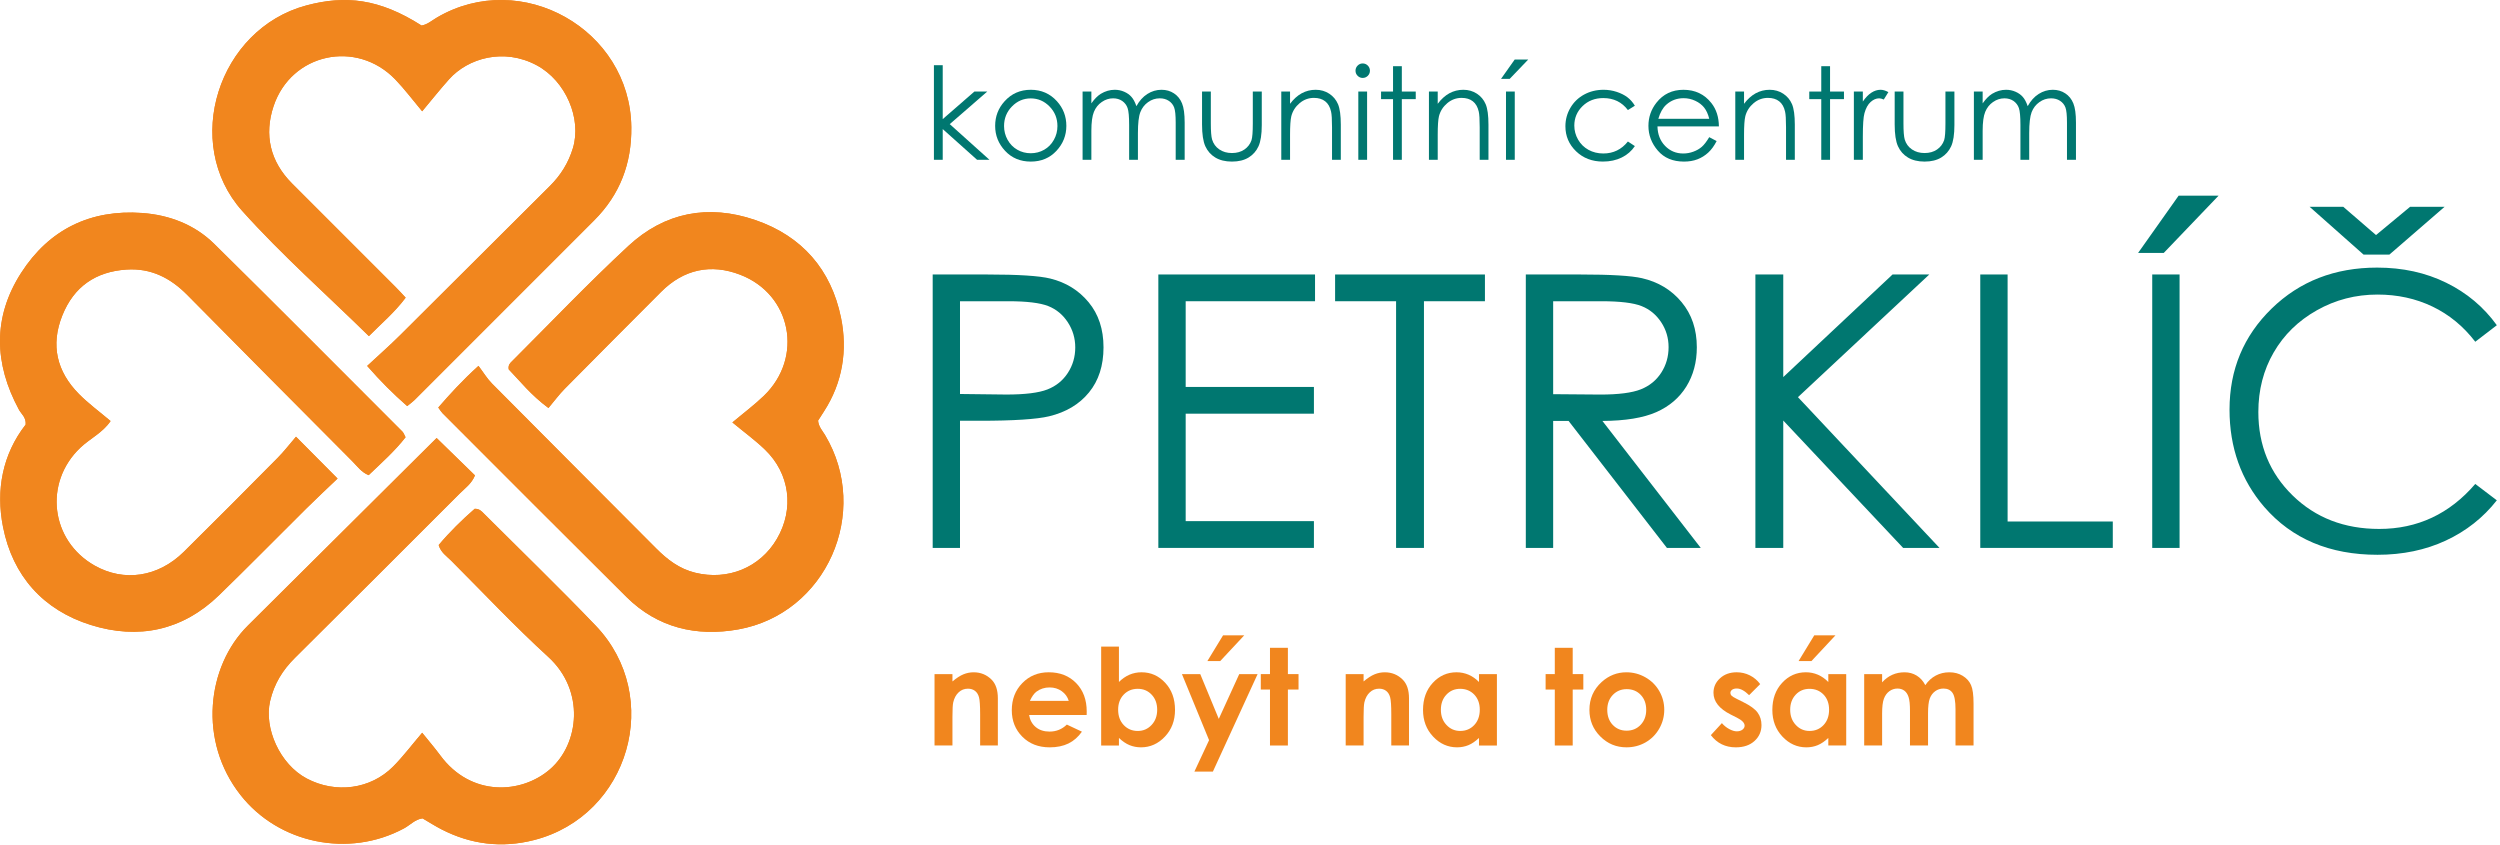 <svg width="148" height="50" viewBox="0 0 148 50" fill="none" xmlns="http://www.w3.org/2000/svg">
<path d="M24.993 43.379C24.384 44.093 23.873 44.776 23.279 45.375C21.93 46.737 19.865 46.988 18.164 46.09C16.549 45.238 15.622 43.083 15.991 41.503C16.231 40.472 16.733 39.67 17.459 38.948C20.716 35.713 23.966 32.471 27.211 29.222C27.528 28.904 27.919 28.636 28.118 28.144C27.354 27.398 26.596 26.659 25.848 25.931C22.063 29.693 18.374 33.365 14.679 37.03C12.237 39.454 11.725 43.868 14.239 47.065C16.497 49.938 20.643 50.804 23.918 49.04C24.28 48.845 24.572 48.503 25.014 48.447C25.395 48.669 25.752 48.898 26.126 49.091C27.874 49.995 29.712 50.218 31.615 49.732C37.256 48.289 39.294 41.246 35.264 37.036C33.102 34.78 30.854 32.608 28.642 30.4C28.51 30.266 28.383 30.116 28.104 30.12C27.358 30.768 26.622 31.489 25.97 32.267C26.102 32.711 26.442 32.923 26.707 33.189C28.617 35.1 30.469 37.073 32.461 38.892C34.642 40.885 34.297 44.035 32.561 45.54C30.878 47.002 27.888 47.195 26.064 44.717C25.744 44.284 25.392 43.876 24.993 43.379ZM32.467 24.154C32.832 23.721 33.107 23.346 33.431 23.018C35.328 21.098 37.233 19.186 39.141 17.277C40.477 15.938 42.086 15.599 43.811 16.261C46.864 17.429 47.578 21.166 45.219 23.434C44.651 23.981 44.014 24.455 43.357 25.008C44.045 25.577 44.701 26.056 45.281 26.613C46.763 28.037 47.028 30.129 45.994 31.898C44.994 33.61 43.08 34.381 41.15 33.904C40.207 33.672 39.499 33.121 38.839 32.459C35.602 29.208 32.358 25.963 29.126 22.706C28.831 22.409 28.611 22.035 28.326 21.66C27.352 22.542 26.641 23.328 25.946 24.126C26.067 24.289 26.125 24.39 26.204 24.469C29.83 28.096 33.448 31.729 37.088 35.342C38.934 37.173 41.241 37.701 43.703 37.262C48.924 36.33 51.569 30.321 48.846 25.761C48.691 25.5 48.464 25.273 48.429 24.901C48.534 24.738 48.656 24.545 48.781 24.352C49.884 22.643 50.183 20.733 49.788 18.808C49.206 15.97 47.485 13.973 44.706 13.023C41.922 12.072 39.342 12.573 37.196 14.563C34.824 16.764 32.588 19.112 30.296 21.4C30.196 21.5 30.074 21.612 30.116 21.866C30.785 22.558 31.418 23.378 32.467 24.154ZM17.523 25.853C17.146 26.292 16.817 26.723 16.439 27.104C14.595 28.967 12.747 30.828 10.881 32.668C9.355 34.172 7.335 34.464 5.596 33.478C2.991 32.001 2.582 28.57 4.753 26.506C5.326 25.962 6.078 25.618 6.546 24.926C5.9 24.38 5.241 23.898 4.676 23.327C3.364 22 2.984 20.436 3.69 18.674C4.374 16.968 5.665 16.079 7.489 15.958C8.937 15.862 10.092 16.455 11.09 17.465C14.34 20.756 17.601 24.036 20.864 27.314C21.151 27.603 21.398 27.959 21.823 28.13C22.604 27.383 23.376 26.701 24.009 25.884C23.933 25.745 23.897 25.625 23.82 25.548C20.113 21.84 16.42 18.119 12.684 14.439C11.523 13.295 10.03 12.728 8.42 12.609C5.357 12.386 2.905 13.581 1.251 16.155C-0.438 18.785 -0.352 21.527 1.121 24.252C1.263 24.513 1.554 24.703 1.519 25.135C0.147 26.897 -0.253 29.01 0.178 31.193C0.751 34.099 2.565 36.121 5.383 37.001C8.185 37.876 10.801 37.337 12.965 35.239C14.708 33.55 16.408 31.814 18.134 30.104C18.759 29.484 19.406 28.883 19.984 28.331C19.165 27.505 18.435 26.771 17.523 25.853ZM24.105 24.041C24.313 23.871 24.438 23.784 24.543 23.678C28.09 20.134 31.633 16.587 35.178 13.042C36.702 11.516 37.401 9.676 37.374 7.523C37.304 1.739 30.859 -1.898 25.861 1.041C25.567 1.214 25.304 1.453 24.956 1.512C22.455 -0.085 20.443 -0.295 18.135 0.322C12.919 1.717 10.751 8.484 14.343 12.491C16.677 15.092 19.314 17.422 21.838 19.898C22.534 19.19 23.357 18.504 24.014 17.622C23.789 17.381 23.61 17.183 23.421 16.994C21.376 14.948 19.328 12.906 17.286 10.858C15.989 9.558 15.629 7.981 16.195 6.284C17.242 3.154 21.099 2.324 23.394 4.698C23.951 5.275 24.434 5.923 24.992 6.588C25.547 5.924 26.049 5.291 26.586 4.691C27.704 3.445 29.818 2.82 31.768 3.862C33.504 4.79 34.443 7.033 33.915 8.771C33.647 9.65 33.195 10.369 32.555 11.008C29.601 13.943 26.659 16.893 23.703 19.827C23.077 20.449 22.413 21.034 21.736 21.663C22.527 22.569 23.257 23.297 24.105 24.041Z" fill="#F1861E"/>
<path d="M24.992 43.379C25.392 43.876 25.743 44.284 26.063 44.717C27.886 47.194 30.878 47.002 32.561 45.54C34.296 44.035 34.64 40.885 32.46 38.893C30.468 37.073 28.615 35.1 26.707 33.189C26.441 32.923 26.1 32.711 25.969 32.267C26.621 31.489 27.357 30.768 28.104 30.12C28.382 30.116 28.508 30.266 28.642 30.399C30.853 32.608 33.102 34.78 35.262 37.036C39.293 41.245 37.254 48.289 31.613 49.732C29.712 50.218 27.873 49.995 26.126 49.092C25.75 48.898 25.394 48.669 25.014 48.447C24.572 48.503 24.28 48.845 23.916 49.04C20.643 50.804 16.496 49.938 14.238 47.064C11.724 43.868 12.235 39.453 14.677 37.031C18.374 33.365 22.061 29.692 25.847 25.931C26.594 26.66 27.352 27.398 28.118 28.143C27.919 28.635 27.528 28.904 27.209 29.221C23.965 32.471 20.715 35.712 17.458 38.948C16.732 39.67 16.231 40.472 15.99 41.502C15.62 43.083 16.547 45.237 18.162 46.09C19.864 46.989 21.929 46.736 23.278 45.375C23.872 44.776 24.384 44.093 24.992 43.379Z" fill="#F1861E"/>
<path d="M32.468 24.154C31.419 23.378 30.786 22.558 30.116 21.866C30.073 21.611 30.197 21.5 30.297 21.4C32.589 19.111 34.824 16.764 37.196 14.562C39.341 12.573 41.923 12.072 44.706 13.024C47.486 13.974 49.207 15.969 49.788 18.808C50.182 20.734 49.885 22.644 48.78 24.351C48.657 24.544 48.534 24.737 48.43 24.901C48.465 25.272 48.691 25.5 48.846 25.761C51.57 30.32 48.923 36.331 43.702 37.261C41.241 37.701 38.934 37.174 37.089 35.343C33.449 31.73 29.829 28.096 26.203 24.469C26.125 24.391 26.067 24.29 25.946 24.126C26.64 23.328 27.352 22.542 28.326 21.659C28.612 22.036 28.831 22.408 29.127 22.706C32.357 25.964 35.602 29.209 38.839 32.46C39.499 33.12 40.206 33.672 41.151 33.904C43.081 34.381 44.994 33.61 45.995 31.898C47.028 30.129 46.764 28.036 45.281 26.613C44.702 26.056 44.046 25.578 43.357 25.007C44.015 24.455 44.652 23.98 45.219 23.434C47.578 21.166 46.865 17.429 43.811 16.26C42.086 15.6 40.477 15.939 39.14 17.276C37.234 19.186 35.328 21.098 33.431 23.017C33.107 23.345 32.832 23.721 32.468 24.154Z" fill="#F1861E"/>
<path d="M17.523 25.853C18.435 26.772 19.165 27.505 19.984 28.331C19.406 28.883 18.759 29.485 18.134 30.104C16.408 31.813 14.708 33.55 12.965 35.24C10.8 37.336 8.185 37.876 5.384 37.001C2.565 36.121 0.751 34.099 0.178 31.193C-0.254 29.01 0.148 26.897 1.519 25.136C1.555 24.703 1.264 24.513 1.122 24.252C-0.352 21.527 -0.438 18.785 1.251 16.155C2.905 13.581 5.357 12.386 8.42 12.609C10.03 12.728 11.523 13.295 12.684 14.44C16.419 18.119 20.114 21.84 23.82 25.548C23.897 25.625 23.933 25.745 24.009 25.884C23.376 26.701 22.604 27.382 21.823 28.13C21.398 27.959 21.151 27.603 20.864 27.315C17.601 24.037 14.34 20.756 11.09 17.465C10.092 16.455 8.936 15.862 7.489 15.958C5.665 16.079 4.373 16.968 3.69 18.675C2.984 20.436 3.364 22 4.676 23.327C5.241 23.898 5.9 24.378 6.547 24.926C6.078 25.618 5.326 25.962 4.754 26.506C2.581 28.571 2.991 32.001 5.596 33.478C7.335 34.464 9.356 34.172 10.881 32.669C12.748 30.828 14.595 28.967 16.439 27.104C16.818 26.723 17.146 26.291 17.523 25.853Z" fill="#F1861E"/>
<path d="M24.106 24.041C23.259 23.297 22.528 22.569 21.737 21.663C22.414 21.034 23.078 20.449 23.704 19.827C26.66 16.893 29.602 13.943 32.557 11.008C33.196 10.369 33.649 9.65 33.916 8.771C34.444 7.033 33.505 4.79 31.769 3.862C29.819 2.82 27.705 3.445 26.588 4.691C26.05 5.291 25.548 5.924 24.993 6.588C24.435 5.923 23.953 5.275 23.396 4.698C21.1 2.324 17.243 3.154 16.197 6.284C15.63 7.981 15.991 9.558 17.287 10.858C19.329 12.906 21.377 14.948 23.422 16.994C23.611 17.183 23.79 17.381 24.015 17.622C23.358 18.504 22.535 19.19 21.84 19.898C19.315 17.422 16.678 15.092 14.344 12.491C10.752 8.484 12.921 1.717 18.136 0.322C20.444 -0.295 22.456 -0.085 24.957 1.512C25.305 1.453 25.568 1.214 25.862 1.041C30.86 -1.898 37.306 1.739 37.376 7.523C37.402 9.676 36.703 11.516 35.179 13.042C31.635 16.587 28.091 20.134 24.545 23.678C24.439 23.784 24.314 23.871 24.106 24.041Z" fill="#F1861E"/>
<path d="M55.215 16.25H58.44C60.288 16.25 61.535 16.33 62.18 16.491C63.106 16.719 63.861 17.187 64.447 17.894C65.034 18.602 65.328 19.492 65.328 20.563C65.328 21.641 65.042 22.531 64.469 23.231C63.897 23.933 63.108 24.404 62.104 24.645C61.369 24.821 59.998 24.909 57.988 24.909H56.832V32.437H55.215V16.25ZM56.832 17.833V23.324L59.572 23.357C60.68 23.357 61.491 23.257 62.005 23.056C62.519 22.855 62.921 22.529 63.215 22.078C63.508 21.628 63.655 21.125 63.655 20.568C63.655 20.026 63.508 19.53 63.215 19.08C62.921 18.63 62.534 18.309 62.054 18.119C61.573 17.93 60.786 17.833 59.693 17.833H56.832Z" fill="#007770"/>
<path d="M68.574 16.249H77.85V17.833H70.192V22.907H77.784V24.49H70.192V30.851H77.784V32.436H68.574V16.249Z" fill="#007770"/>
<path d="M79.038 17.833V16.25H87.908V17.833H84.298V32.437H82.648V17.833H79.038Z" fill="#007770"/>
<path d="M90.328 16.25H93.554C95.35 16.25 96.569 16.323 97.205 16.469C98.168 16.69 98.948 17.161 99.551 17.886C100.152 18.609 100.452 19.5 100.452 20.557C100.452 21.439 100.245 22.214 99.831 22.883C99.417 23.551 98.824 24.056 98.054 24.398C97.283 24.738 96.22 24.913 94.863 24.92L100.685 32.437H98.682L92.861 24.92H91.947V32.437H90.328V16.25ZM91.947 17.833V23.335L94.734 23.358C95.816 23.358 96.615 23.255 97.133 23.05C97.651 22.845 98.054 22.516 98.345 22.065C98.636 21.614 98.78 21.109 98.78 20.551C98.78 20.009 98.633 19.515 98.339 19.072C98.045 18.629 97.66 18.31 97.182 18.121C96.705 17.93 95.91 17.833 94.802 17.833H91.947Z" fill="#007770"/>
<path d="M103.919 16.249H105.569V22.323L112.039 16.249H114.214L106.439 23.512L114.818 32.436H112.665L105.569 24.896V32.436H103.919V16.249Z" fill="#007770"/>
<path d="M117.232 16.249H118.85V30.873H125.077V32.436H117.232V16.249Z" fill="#007770"/>
<path d="M128.975 11.583H131.34L128.095 14.973H126.576L128.975 11.583ZM127.412 16.249H129.031V32.436H127.412V16.249Z" fill="#007770"/>
<path d="M147.812 19.253L146.536 20.232C145.832 19.315 144.986 18.62 143.999 18.147C143.013 17.674 141.928 17.438 140.748 17.438C139.456 17.438 138.261 17.747 137.161 18.367C136.059 18.987 135.207 19.819 134.602 20.865C133.997 21.91 133.694 23.086 133.694 24.392C133.694 26.365 134.371 28.012 135.725 29.333C137.078 30.653 138.785 31.313 140.847 31.313C143.114 31.313 145.01 30.426 146.536 28.65L147.812 29.619C147.005 30.647 145.998 31.44 144.791 32.002C143.585 32.563 142.237 32.843 140.748 32.843C137.915 32.843 135.682 31.9 134.047 30.015C132.674 28.423 131.988 26.501 131.988 24.249C131.988 21.879 132.82 19.886 134.481 18.268C136.143 16.651 138.225 15.842 140.726 15.842C142.237 15.842 143.602 16.14 144.819 16.739C146.037 17.337 147.034 18.174 147.812 19.253ZM141.452 15.072H139.922L136.73 12.243H138.722L140.66 13.916L142.677 12.243H144.72L141.452 15.072Z" fill="#007770"/>
<path d="M55.324 39.908H56.385V40.342C56.625 40.138 56.844 39.997 57.039 39.918C57.234 39.839 57.432 39.8 57.638 39.8C58.057 39.8 58.412 39.945 58.705 40.238C58.95 40.487 59.073 40.854 59.073 41.34V44.133H58.024V42.282C58.024 41.779 58.002 41.444 57.957 41.279C57.912 41.112 57.833 40.987 57.721 40.901C57.608 40.814 57.468 40.77 57.303 40.77C57.089 40.77 56.904 40.842 56.752 40.986C56.597 41.129 56.49 41.328 56.431 41.581C56.401 41.714 56.385 41.998 56.385 42.438V44.133H55.324V39.908Z" fill="#F1861E"/>
<path d="M64.33 42.327H60.923C60.972 42.629 61.104 42.867 61.317 43.044C61.532 43.222 61.804 43.31 62.135 43.31C62.531 43.31 62.872 43.172 63.157 42.895L64.05 43.315C63.827 43.63 63.561 43.865 63.25 44.015C62.939 44.167 62.569 44.243 62.143 44.243C61.48 44.243 60.94 44.033 60.524 43.615C60.107 43.197 59.898 42.673 59.898 42.045C59.898 41.4 60.105 40.863 60.522 40.438C60.937 40.012 61.458 39.799 62.085 39.799C62.751 39.799 63.292 40.012 63.708 40.438C64.125 40.863 64.334 41.426 64.334 42.125L64.33 42.327ZM63.27 41.492C63.199 41.257 63.061 41.066 62.856 40.918C62.649 40.77 62.41 40.696 62.137 40.696C61.842 40.696 61.582 40.78 61.359 40.945C61.219 41.05 61.089 41.231 60.969 41.492H63.27Z" fill="#F1861E"/>
<path d="M66.241 38.277V40.373C66.433 40.183 66.641 40.039 66.862 39.943C67.086 39.848 67.323 39.799 67.577 39.799C68.129 39.799 68.597 40.007 68.983 40.425C69.369 40.841 69.561 41.376 69.561 42.029C69.561 42.658 69.363 43.184 68.964 43.607C68.565 44.031 68.093 44.242 67.547 44.242C67.302 44.242 67.077 44.198 66.867 44.112C66.656 44.025 66.449 43.883 66.241 43.686V44.134H65.189V38.277L66.241 38.277ZM67.356 40.778C67.022 40.778 66.746 40.892 66.525 41.119C66.305 41.348 66.194 41.646 66.194 42.013C66.194 42.389 66.305 42.692 66.525 42.924C66.746 43.156 67.022 43.273 67.356 43.273C67.679 43.273 67.953 43.154 68.174 42.918C68.396 42.682 68.505 42.382 68.505 42.017C68.505 41.654 68.398 41.357 68.179 41.126C67.962 40.894 67.687 40.778 67.356 40.778Z" fill="#F1861E"/>
<path d="M69.971 39.908H71.055L72.152 42.559L73.363 39.908H74.45L71.803 45.679H70.708L71.577 43.818L69.971 39.908ZM72.405 37.612H73.659L72.237 39.135H71.477L72.405 37.612Z" fill="#F1861E"/>
<path d="M75.183 38.35H76.243V39.907H76.873V40.821H76.243V44.134H75.183V40.821H74.639V39.907H75.183V38.35Z" fill="#F1861E"/>
<path d="M79.665 39.908H80.724V40.342C80.965 40.138 81.184 39.997 81.379 39.918C81.574 39.839 81.773 39.8 81.978 39.8C82.397 39.8 82.751 39.945 83.044 40.238C83.29 40.487 83.413 40.854 83.413 41.34V44.133H82.364V42.282C82.364 41.779 82.342 41.444 82.296 41.279C82.251 41.112 82.172 40.987 82.061 40.901C81.948 40.814 81.809 40.77 81.643 40.77C81.429 40.77 81.244 40.842 81.092 40.986C80.937 41.129 80.83 41.328 80.771 41.581C80.741 41.714 80.724 41.998 80.724 42.438V44.133H79.665V39.908Z" fill="#F1861E"/>
<path d="M87.556 39.907H88.617V44.134H87.556V43.686C87.349 43.883 87.142 44.025 86.934 44.112C86.726 44.198 86.5 44.242 86.257 44.242C85.711 44.242 85.24 44.031 84.841 43.607C84.442 43.184 84.243 42.658 84.243 42.029C84.243 41.376 84.436 40.841 84.821 40.425C85.207 40.007 85.676 39.799 86.226 39.799C86.479 39.799 86.716 39.848 86.94 39.943C87.162 40.038 87.368 40.183 87.556 40.373V39.907ZM86.442 40.778C86.114 40.778 85.841 40.894 85.625 41.126C85.408 41.357 85.3 41.654 85.3 42.017C85.3 42.382 85.409 42.682 85.632 42.918C85.851 43.154 86.124 43.272 86.446 43.272C86.778 43.272 87.054 43.156 87.275 42.923C87.492 42.692 87.603 42.389 87.603 42.013C87.603 41.645 87.492 41.348 87.275 41.119C87.054 40.892 86.777 40.778 86.442 40.778Z" fill="#F1861E"/>
<path d="M92.044 38.35H93.104V39.907H93.733V40.821H93.104V44.134H92.044V40.821H91.5V39.907H92.044V38.35Z" fill="#F1861E"/>
<path d="M96.283 39.8C96.682 39.8 97.057 39.898 97.408 40.097C97.759 40.297 98.032 40.568 98.229 40.91C98.425 41.252 98.524 41.621 98.524 42.016C98.524 42.416 98.425 42.788 98.227 43.136C98.029 43.482 97.759 43.753 97.417 43.949C97.075 44.144 96.698 44.242 96.287 44.242C95.681 44.242 95.164 44.027 94.736 43.595C94.306 43.165 94.094 42.641 94.094 42.025C94.094 41.365 94.336 40.815 94.819 40.374C95.244 39.99 95.732 39.8 96.283 39.8ZM96.301 40.797C95.972 40.797 95.696 40.913 95.478 41.14C95.259 41.371 95.15 41.664 95.15 42.021C95.15 42.388 95.258 42.687 95.474 42.914C95.692 43.142 95.965 43.256 96.296 43.256C96.629 43.256 96.906 43.141 97.125 42.91C97.345 42.68 97.456 42.383 97.456 42.021C97.456 41.658 97.347 41.364 97.132 41.137C96.915 40.91 96.638 40.797 96.301 40.797Z" fill="#F1861E"/>
<path d="M104.203 40.498L103.547 41.154C103.28 40.891 103.038 40.759 102.821 40.759C102.701 40.759 102.608 40.784 102.54 40.834C102.474 40.884 102.439 40.947 102.439 41.023C102.439 41.08 102.461 41.132 102.503 41.18C102.546 41.227 102.652 41.294 102.821 41.376L103.209 41.57C103.618 41.773 103.899 41.977 104.052 42.188C104.204 42.397 104.28 42.644 104.28 42.926C104.28 43.301 104.143 43.615 103.867 43.866C103.592 44.117 103.222 44.243 102.759 44.243C102.143 44.243 101.651 44.002 101.282 43.52L101.936 42.809C102.059 42.954 102.204 43.071 102.372 43.161C102.538 43.25 102.687 43.295 102.817 43.295C102.957 43.295 103.068 43.261 103.156 43.194C103.24 43.126 103.282 43.048 103.282 42.961C103.282 42.797 103.129 42.638 102.821 42.483L102.464 42.304C101.78 41.96 101.438 41.529 101.438 41.011C101.438 40.677 101.566 40.391 101.824 40.155C102.082 39.918 102.411 39.799 102.813 39.799C103.087 39.799 103.346 39.86 103.588 39.98C103.83 40.101 104.035 40.274 104.203 40.498Z" fill="#F1861E"/>
<path d="M108.236 39.908H109.296V44.133H108.236V43.687C108.029 43.883 107.822 44.025 107.614 44.112C107.406 44.199 107.18 44.243 106.937 44.243C106.39 44.243 105.919 44.031 105.521 43.608C105.122 43.184 104.923 42.658 104.923 42.029C104.923 41.376 105.116 40.841 105.501 40.425C105.886 40.008 106.356 39.799 106.906 39.799C107.159 39.799 107.396 39.847 107.62 39.943C107.842 40.039 108.047 40.182 108.236 40.374V39.908ZM107.122 40.779C106.794 40.779 106.521 40.894 106.305 41.125C106.088 41.358 105.979 41.654 105.979 42.017C105.979 42.382 106.089 42.682 106.311 42.917C106.531 43.154 106.802 43.272 107.125 43.272C107.458 43.272 107.734 43.157 107.954 42.924C108.173 42.693 108.282 42.388 108.282 42.014C108.282 41.646 108.173 41.347 107.954 41.119C107.734 40.892 107.457 40.779 107.122 40.779ZM107.404 37.612H108.659L107.238 39.135H106.476L107.404 37.612Z" fill="#F1861E"/>
<path d="M110.36 39.908H111.421V40.394C111.602 40.195 111.803 40.045 112.026 39.947C112.247 39.848 112.488 39.8 112.75 39.8C113.014 39.8 113.252 39.864 113.465 39.993C113.678 40.123 113.849 40.312 113.978 40.561C114.147 40.312 114.354 40.123 114.598 39.993C114.842 39.864 115.111 39.8 115.4 39.8C115.701 39.8 115.965 39.869 116.193 40.009C116.421 40.148 116.586 40.331 116.685 40.557C116.785 40.782 116.834 41.148 116.834 41.656V44.133H115.766V41.99C115.766 41.51 115.707 41.187 115.589 41.017C115.47 40.847 115.29 40.762 115.051 40.762C114.871 40.762 114.708 40.815 114.565 40.918C114.421 41.022 114.314 41.165 114.244 41.347C114.175 41.53 114.14 41.822 114.14 42.226V44.133H113.071V42.087C113.071 41.709 113.044 41.434 112.987 41.265C112.933 41.096 112.849 40.971 112.737 40.887C112.624 40.804 112.49 40.762 112.331 40.762C112.156 40.762 111.995 40.815 111.85 40.919C111.706 41.024 111.599 41.172 111.528 41.361C111.456 41.55 111.421 41.847 111.421 42.254V44.133H110.36V39.908Z" fill="#F1861E"/>
<path d="M55.288 3.86H55.809V7.052L57.684 5.42H58.446L56.225 7.348L58.577 9.461H57.844L55.809 7.641V9.461H55.288V3.86Z" fill="#007770"/>
<path d="M61.023 5.315C61.645 5.315 62.161 5.541 62.57 5.992C62.942 6.403 63.128 6.89 63.128 7.452C63.128 8.016 62.932 8.51 62.539 8.932C62.146 9.354 61.64 9.566 61.023 9.566C60.403 9.566 59.896 9.354 59.503 8.932C59.108 8.51 58.913 8.016 58.913 7.452C58.913 6.892 59.099 6.406 59.471 5.996C59.881 5.542 60.397 5.315 61.023 5.315ZM61.02 5.825C60.588 5.825 60.217 5.984 59.906 6.304C59.594 6.624 59.44 7.01 59.44 7.463C59.44 7.755 59.511 8.028 59.651 8.28C59.793 8.533 59.985 8.728 60.226 8.865C60.467 9.003 60.732 9.072 61.02 9.072C61.309 9.072 61.574 9.003 61.816 8.865C62.056 8.728 62.247 8.533 62.389 8.28C62.531 8.028 62.6 7.755 62.6 7.463C62.6 7.01 62.446 6.624 62.133 6.304C61.82 5.984 61.45 5.825 61.02 5.825Z" fill="#007770"/>
<path d="M64.089 5.42H64.609V6.119C64.79 5.861 64.976 5.673 65.167 5.554C65.428 5.396 65.706 5.315 65.996 5.315C66.192 5.315 66.379 5.354 66.553 5.431C66.73 5.507 66.875 5.611 66.984 5.738C67.097 5.864 67.194 6.048 67.275 6.285C67.448 5.969 67.665 5.728 67.924 5.563C68.183 5.398 68.462 5.315 68.762 5.315C69.04 5.315 69.287 5.386 69.501 5.528C69.715 5.669 69.873 5.866 69.976 6.119C70.08 6.37 70.132 6.75 70.132 7.255V9.461H69.601V7.255C69.601 6.821 69.571 6.524 69.509 6.362C69.447 6.199 69.343 6.069 69.193 5.97C69.043 5.87 68.865 5.821 68.658 5.821C68.405 5.821 68.176 5.896 67.967 6.045C67.758 6.193 67.605 6.391 67.509 6.638C67.412 6.885 67.365 7.299 67.365 7.88V9.461H66.845V7.392C66.845 6.904 66.815 6.574 66.754 6.399C66.694 6.224 66.587 6.084 66.437 5.978C66.285 5.874 66.105 5.821 65.898 5.821C65.658 5.821 65.433 5.893 65.224 6.039C65.014 6.183 64.86 6.378 64.759 6.624C64.659 6.869 64.609 7.244 64.609 7.749V9.461H64.089V5.42Z" fill="#007770"/>
<path d="M71.161 5.42H71.681V7.307C71.681 7.768 71.705 8.084 71.755 8.257C71.83 8.505 71.972 8.702 72.182 8.845C72.391 8.988 72.64 9.06 72.931 9.06C73.221 9.06 73.467 8.99 73.669 8.851C73.872 8.711 74.011 8.526 74.089 8.299C74.14 8.142 74.166 7.812 74.166 7.307V5.42H74.697V7.404C74.697 7.961 74.631 8.381 74.502 8.663C74.373 8.945 74.176 9.166 73.915 9.326C73.654 9.485 73.326 9.566 72.932 9.566C72.539 9.566 72.21 9.485 71.947 9.326C71.682 9.166 71.486 8.944 71.355 8.658C71.226 8.371 71.161 7.94 71.161 7.367V5.42Z" fill="#007770"/>
<path d="M75.852 5.42H76.371V6.145C76.579 5.867 76.81 5.66 77.062 5.521C77.316 5.385 77.59 5.315 77.888 5.315C78.19 5.315 78.457 5.393 78.691 5.546C78.926 5.7 79.098 5.906 79.21 6.167C79.32 6.427 79.376 6.832 79.376 7.382V9.461H78.856V7.533C78.856 7.068 78.837 6.757 78.798 6.602C78.738 6.334 78.624 6.133 78.452 5.998C78.281 5.862 78.058 5.795 77.783 5.795C77.469 5.795 77.186 5.899 76.939 6.106C76.689 6.316 76.525 6.573 76.446 6.88C76.397 7.081 76.371 7.447 76.371 7.98V9.461H75.852V5.42Z" fill="#007770"/>
<path d="M80.671 3.756C80.789 3.756 80.89 3.798 80.975 3.882C81.058 3.967 81.1 4.068 81.1 4.186C81.1 4.303 81.058 4.404 80.975 4.488C80.89 4.571 80.789 4.614 80.671 4.614C80.554 4.614 80.455 4.571 80.372 4.488C80.288 4.404 80.246 4.303 80.246 4.186C80.246 4.068 80.288 3.967 80.372 3.882C80.455 3.798 80.554 3.756 80.671 3.756ZM80.412 5.42H80.932V9.461H80.412V5.42Z" fill="#007770"/>
<path d="M82.468 3.919H82.988V5.42H83.812V5.869H82.988V9.461H82.468V5.869H81.759V5.42H82.468V3.919Z" fill="#007770"/>
<path d="M84.593 5.42H85.113V6.145C85.321 5.867 85.551 5.66 85.803 5.521C86.057 5.385 86.331 5.315 86.629 5.315C86.931 5.315 87.199 5.393 87.433 5.546C87.667 5.7 87.84 5.906 87.951 6.167C88.062 6.427 88.117 6.832 88.117 7.382V9.461H87.598V7.533C87.598 7.068 87.579 6.757 87.541 6.602C87.479 6.334 87.365 6.133 87.193 5.998C87.022 5.862 86.8 5.795 86.524 5.795C86.21 5.795 85.928 5.899 85.68 6.106C85.43 6.316 85.266 6.573 85.187 6.88C85.138 7.081 85.113 7.447 85.113 7.98V9.461H84.593V5.42Z" fill="#007770"/>
<path d="M89.67 3.525H90.47L89.373 4.67H88.86L89.67 3.525ZM89.155 5.42H89.674V9.461H89.155V5.42Z" fill="#007770"/>
<path d="M96.784 6.259L96.372 6.516C96.015 6.043 95.529 5.806 94.914 5.806C94.421 5.806 94.013 5.965 93.687 6.282C93.363 6.598 93.199 6.983 93.199 7.435C93.199 7.729 93.273 8.006 93.423 8.267C93.573 8.526 93.779 8.728 94.039 8.871C94.3 9.014 94.592 9.086 94.917 9.086C95.51 9.086 95.994 8.85 96.372 8.377L96.784 8.648C96.591 8.939 96.33 9.165 96.006 9.325C95.68 9.485 95.308 9.565 94.893 9.565C94.253 9.565 93.724 9.362 93.303 8.956C92.882 8.55 92.672 8.056 92.672 7.475C92.672 7.083 92.771 6.72 92.967 6.384C93.164 6.048 93.435 5.786 93.779 5.598C94.122 5.411 94.508 5.315 94.934 5.315C95.201 5.315 95.459 5.357 95.708 5.438C95.957 5.52 96.169 5.627 96.341 5.757C96.515 5.89 96.663 6.056 96.784 6.259Z" fill="#007770"/>
<path d="M101.187 8.12L101.625 8.351C101.481 8.632 101.315 8.861 101.127 9.034C100.938 9.208 100.727 9.339 100.492 9.43C100.256 9.521 99.989 9.566 99.692 9.566C99.032 9.566 98.517 9.35 98.145 8.918C97.773 8.486 97.587 7.997 97.587 7.452C97.587 6.939 97.745 6.482 98.06 6.081C98.459 5.571 98.993 5.316 99.661 5.316C100.351 5.316 100.901 5.577 101.313 6.099C101.605 6.469 101.753 6.93 101.759 7.482H98.122C98.132 7.952 98.282 8.336 98.572 8.636C98.862 8.936 99.222 9.087 99.647 9.087C99.853 9.087 100.052 9.051 100.247 8.979C100.442 8.908 100.608 8.812 100.744 8.694C100.881 8.576 101.028 8.384 101.187 8.12ZM101.187 7.032C101.117 6.754 101.017 6.533 100.884 6.367C100.751 6.202 100.577 6.067 100.358 5.966C100.141 5.864 99.91 5.813 99.67 5.813C99.273 5.813 98.932 5.941 98.646 6.196C98.439 6.382 98.281 6.661 98.174 7.032H101.187Z" fill="#007770"/>
<path d="M102.729 5.42H103.247V6.145C103.456 5.867 103.687 5.66 103.939 5.521C104.193 5.385 104.467 5.315 104.764 5.315C105.066 5.315 105.333 5.393 105.567 5.546C105.803 5.7 105.974 5.906 106.087 6.167C106.197 6.427 106.253 6.832 106.253 7.382V9.461H105.733V7.533C105.733 7.068 105.714 6.757 105.675 6.602C105.615 6.334 105.5 6.133 105.329 5.998C105.158 5.862 104.934 5.795 104.66 5.795C104.346 5.795 104.062 5.899 103.816 6.106C103.566 6.316 103.402 6.573 103.323 6.88C103.273 7.081 103.247 7.447 103.247 7.98V9.461H102.729V5.42Z" fill="#007770"/>
<path d="M107.819 3.919H108.339V5.42H109.163V5.869H108.339V9.461H107.819V5.869H107.109V5.42H107.819V3.919Z" fill="#007770"/>
<path d="M109.749 5.42H110.28V6.011C110.439 5.778 110.605 5.604 110.782 5.489C110.957 5.374 111.14 5.315 111.33 5.315C111.475 5.315 111.628 5.362 111.792 5.454L111.52 5.892C111.412 5.845 111.32 5.821 111.246 5.821C111.072 5.821 110.905 5.892 110.744 6.035C110.583 6.177 110.461 6.398 110.377 6.698C110.312 6.927 110.28 7.394 110.28 8.095V9.461H109.749V5.42Z" fill="#007770"/>
<path d="M112.165 5.42H112.685V7.307C112.685 7.768 112.71 8.084 112.759 8.257C112.834 8.505 112.976 8.702 113.186 8.845C113.395 8.988 113.644 9.06 113.935 9.06C114.224 9.06 114.471 8.99 114.673 8.851C114.876 8.711 115.015 8.526 115.093 8.299C115.145 8.142 115.17 7.812 115.17 7.307V5.42H115.701V7.404C115.701 7.961 115.636 8.381 115.507 8.663C115.377 8.945 115.18 9.166 114.92 9.326C114.659 9.485 114.33 9.566 113.937 9.566C113.543 9.566 113.214 9.485 112.951 9.326C112.686 9.166 112.489 8.944 112.36 8.658C112.23 8.371 112.165 7.94 112.165 7.367V5.42Z" fill="#007770"/>
<path d="M116.854 5.42H117.373V6.119C117.555 5.861 117.741 5.673 117.931 5.554C118.194 5.396 118.471 5.315 118.761 5.315C118.957 5.315 119.143 5.354 119.319 5.431C119.494 5.507 119.64 5.611 119.75 5.738C119.862 5.864 119.958 6.048 120.04 6.285C120.213 5.969 120.429 5.728 120.689 5.563C120.948 5.398 121.227 5.315 121.527 5.315C121.805 5.315 122.053 5.386 122.265 5.528C122.479 5.669 122.639 5.866 122.741 6.119C122.845 6.37 122.897 6.75 122.897 7.255V9.461H122.365V7.255C122.365 6.821 122.335 6.524 122.274 6.362C122.212 6.199 122.107 6.069 121.957 5.97C121.807 5.87 121.629 5.821 121.422 5.821C121.17 5.821 120.941 5.896 120.732 6.045C120.522 6.193 120.37 6.391 120.273 6.638C120.178 6.885 120.129 7.299 120.129 7.88V9.461H119.609V7.392C119.609 6.904 119.579 6.574 119.519 6.399C119.458 6.224 119.351 6.084 119.203 5.978C119.05 5.874 118.87 5.821 118.663 5.821C118.423 5.821 118.198 5.893 117.988 6.039C117.779 6.183 117.625 6.378 117.525 6.624C117.423 6.869 117.373 7.244 117.373 7.749V9.461H116.854V5.42Z" fill="#007770"/>
</svg>
